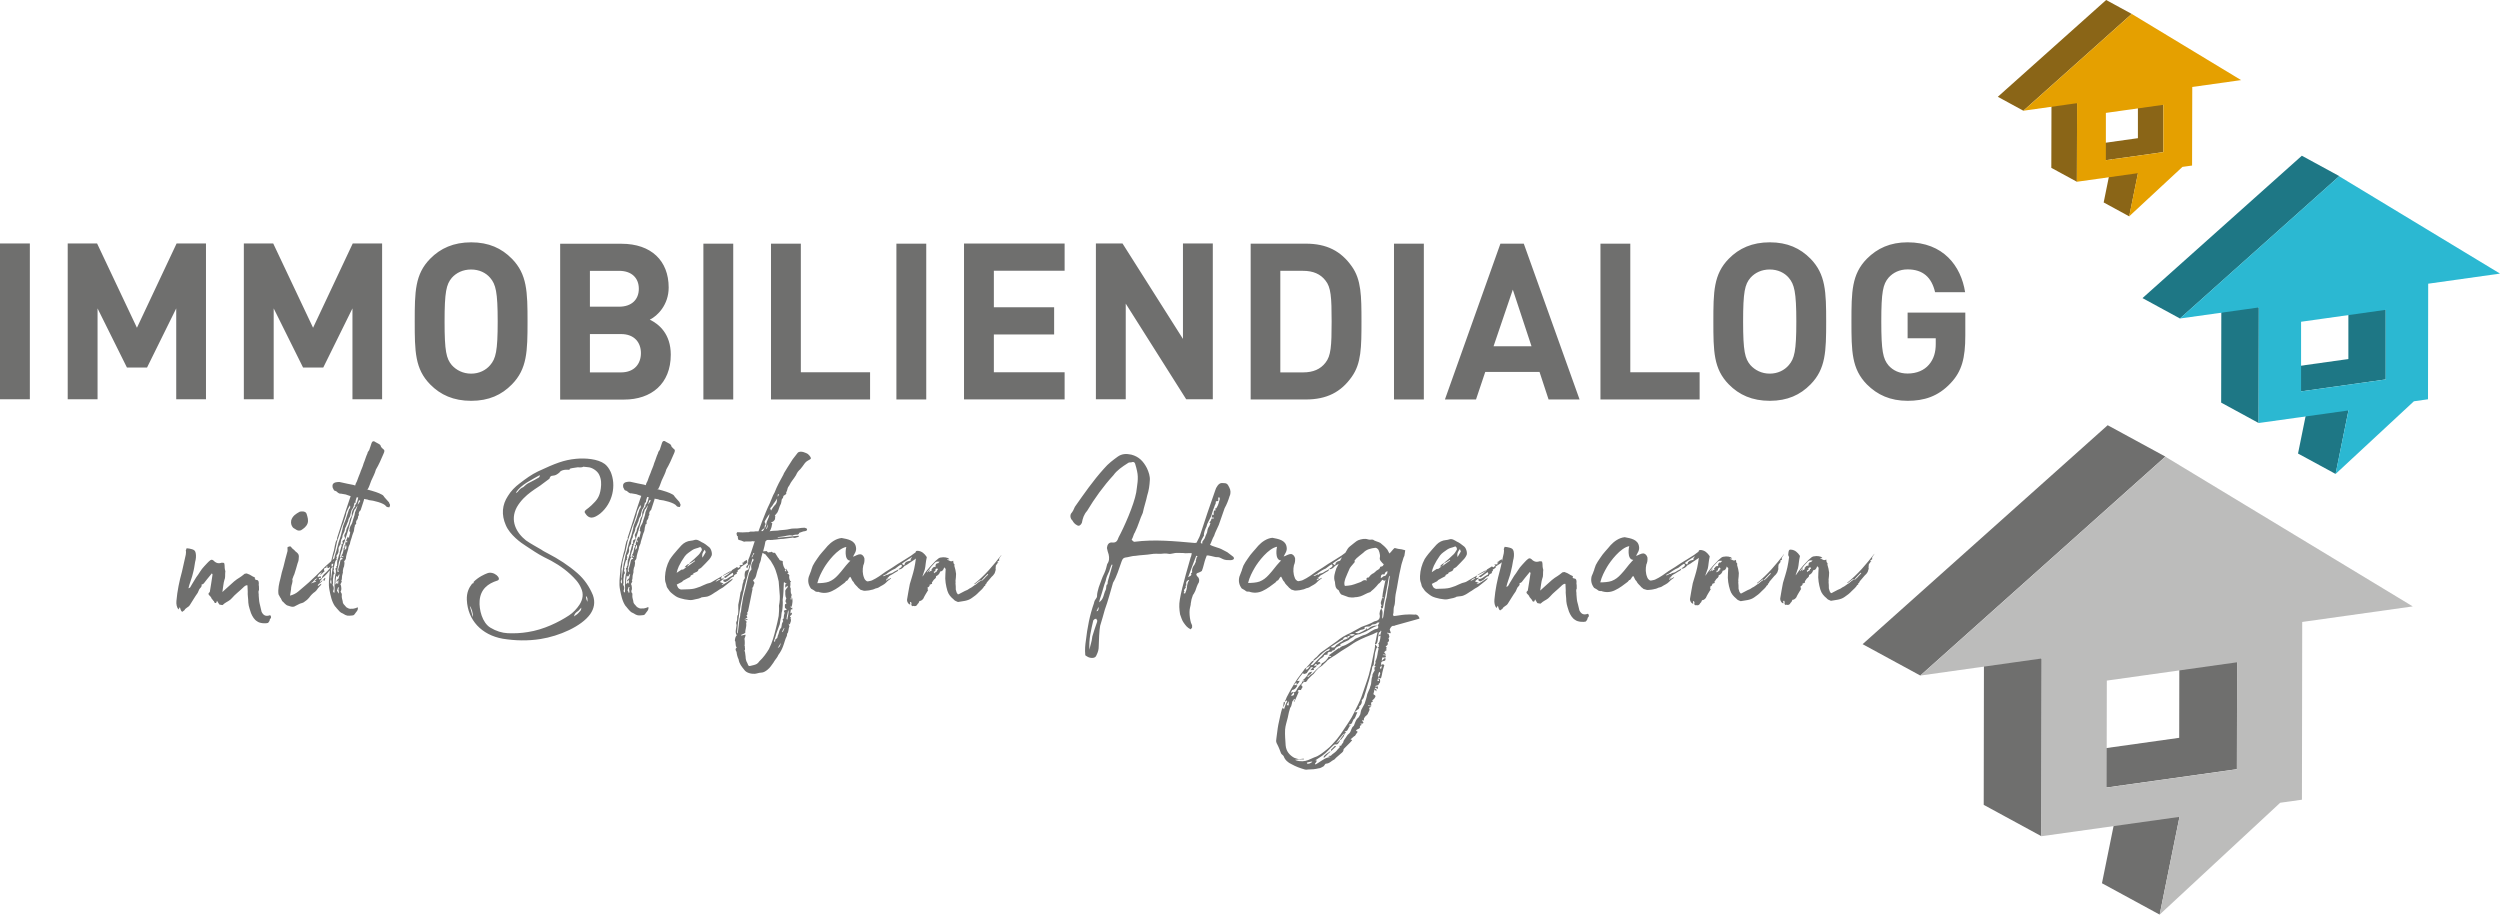 <svg xmlns="http://www.w3.org/2000/svg" id="Ebene_1" viewBox="0 0 262.16 95.92"><defs><style>.cls-1{fill:#e5a000;}.cls-2{fill:#bcbcbb;}.cls-3{fill:#1e7785;}.cls-4{fill:#6f6f6e;}.cls-5{fill:#8a6517;}.cls-6{fill:#2bb8d2;}</style></defs><path class="cls-4" d="M206.09,35.17v-2.39h-6.05v2.69h2.95v.6c0,.85-.2,1.58-.72,2.18-.49,.57-1.26,.92-2.23,.92-.86,0-1.53-.32-2-.85-.58-.69-.76-1.49-.76-4.61s.18-3.9,.76-4.59c.47-.53,1.15-.87,2-.87,1.6,0,2.52,.83,2.88,2.39h3.15c-.43-2.75-2.29-5.23-6.03-5.23-1.82,0-3.17,.62-4.27,1.72-1.6,1.63-1.62,3.47-1.62,6.59s.02,4.96,1.62,6.59c1.1,1.1,2.45,1.72,4.27,1.72,1.71,0,3.19-.44,4.52-1.86,1.17-1.24,1.53-2.62,1.53-4.98m-17.72-1.47c0,3.12-.2,3.88-.79,4.57-.45,.53-1.15,.89-2,.89s-1.55-.37-2.02-.89c-.58-.69-.77-1.45-.77-4.57s.18-3.9,.77-4.59c.47-.53,1.17-.87,2.02-.87s1.55,.34,2,.87c.58,.69,.79,1.47,.79,4.59m3.13,0c0-3.12-.05-4.96-1.64-6.59-1.08-1.1-2.43-1.72-4.27-1.72s-3.22,.62-4.3,1.72c-1.6,1.63-1.62,3.47-1.62,6.59s.02,4.96,1.62,6.59c1.08,1.1,2.45,1.72,4.3,1.72s3.19-.62,4.27-1.72c1.6-1.63,1.64-3.47,1.64-6.59m-13.27,8.17v-2.85h-7.27v-13.49h-3.13v16.34h10.39Zm-17.63-5.58h-3.98l2.02-5.94,1.96,5.94Zm5.04,5.58l-5.85-16.34h-2.45l-5.82,16.34h3.26l.97-2.89h5.69l.95,2.89h3.26Zm-16.33-16.34h-3.13v16.34h3.13V25.53Zm-9.67,8.17c0,2.57-.07,3.6-.65,4.32-.52,.67-1.28,1.01-2.34,1.01h-2.39v-10.65h2.39c1.06,0,1.82,.34,2.34,1.01,.58,.71,.65,1.74,.65,4.31m3.13,0c0-2.71-.02-4.38-1.01-5.78-1.15-1.63-2.65-2.39-4.83-2.39h-5.78v16.34h5.78c2.18,0,3.69-.76,4.83-2.39,.99-1.4,1.01-3.07,1.01-5.78m-15.59,8.17V25.53h-3.13v10.01l-6.34-10.01h-2.79v16.34h3.13v-10.03l6.34,10.03h2.79Zm-15.54,0v-2.85h-7.42v-3.97h6.32v-2.85h-6.32v-3.83h7.42v-2.85h-10.55v16.34h10.55Zm-14.51-16.34h-3.13v16.34h3.13V25.53Zm-5.89,16.34v-2.85h-7.26v-13.49h-3.13v16.34h10.39Zm-14.35-16.34h-3.13v16.34h3.13V25.53Zm-9.9,4.73c0,1.12-.74,1.88-2.07,1.88h-3.06v-3.76h3.06c1.33,0,2.07,.76,2.07,1.88m.22,6.75c0,1.1-.67,2.02-2.09,2.02h-3.26v-4.02h3.26c1.42,0,2.09,.9,2.09,2m3.13,.16c0-2.18-1.24-3.21-2.2-3.67,.81-.39,1.98-1.56,1.98-3.37,0-2.8-1.82-4.59-4.95-4.59h-6.43v16.34h6.7c2.86,0,4.9-1.65,4.9-4.71m-18.15-3.47c0,3.12-.2,3.88-.79,4.57-.45,.53-1.15,.89-2,.89s-1.55-.37-2.02-.89c-.58-.69-.76-1.45-.76-4.57s.18-3.9,.76-4.59c.47-.53,1.17-.87,2.02-.87s1.55,.34,2,.87c.59,.69,.79,1.47,.79,4.59m3.13,0c0-3.12-.04-4.96-1.64-6.59-1.08-1.1-2.43-1.72-4.27-1.72s-3.22,.62-4.3,1.72c-1.6,1.63-1.62,3.47-1.62,6.59s.02,4.96,1.62,6.59c1.08,1.1,2.45,1.72,4.3,1.72s3.19-.62,4.27-1.72c1.6-1.63,1.64-3.47,1.64-6.59m-15.25,8.17V25.53h-3.08l-4.16,8.84-4.18-8.84h-3.08v16.34h3.13v-9.53l3.08,6.2h2.12l3.06-6.2v9.53h3.13Zm-18.47,0V25.53h-3.08l-4.16,8.84-4.18-8.84h-3.08v16.34h3.13v-9.53l3.08,6.2h2.11l3.06-6.2v9.53h3.13ZM3.13,25.53H0v16.34H3.13V25.53Z"></path><path class="cls-5" d="M221.52,16.7l-.92,4.53,2.68,1.46,.92-4.53-2.68-1.46Zm-6.39-7.34l-.02,8.24,2.68,1.46,.02-8.24-2.68-1.46Zm-2.95,2.25l11.36-10.15-2.68-1.46-11.36,10.15,2.68,1.46Zm14.69-.62l-2.68-1.46v4.96s-6.05,.85-6.05,.85l2.68,1.46,6.04-.85v-4.96Z"></path><path class="cls-1" d="M226.86,15.95v-4.96s-6.03,.85-6.03,.85v4.96s6.03-.85,6.03-.85Zm-3.32-14.49l11.47,6.94-5.12,.72-.02,8.24-1.01,.14-5.59,5.19,.92-4.53-6.4,.9,.02-8.24-5.63,.79,11.36-10.15Z"></path><path class="cls-3" d="M242.33,40.9l-1.35,6.66,3.94,2.14,1.35-6.66-3.94-2.14Zm-9.39-10.8l-.02,12.12,3.93,2.14,.02-12.12-3.94-2.14Zm-4.34,3.3l16.71-14.93-3.93-2.14-16.71,14.93,3.93,2.14Zm21.6-.91l-3.94-2.14v7.3s-8.89,1.25-8.89,1.25l3.93,2.14,8.88-1.25v-7.3Z"></path><path class="cls-6" d="M250.17,39.79v-7.3s-8.87,1.25-8.87,1.25v7.3s8.87-1.25,8.87-1.25Zm-4.88-21.31l16.87,10.21-7.53,1.06-.02,12.12-1.48,.21-8.22,7.63,1.36-6.67-9.42,1.32,.02-12.12-8.28,1.16,16.71-14.93Z"></path><path class="cls-4" d="M222.5,82.37l-2.08,10.25,6.05,3.29,2.08-10.25-6.05-3.29Zm-14.45-16.61l-.03,18.64,6.05,3.29,.03-18.64-6.05-3.29Zm-6.68,5.08l25.7-22.96-6.05-3.29-25.7,22.96,6.05,3.29Zm33.22-1.4l-6.05-3.29-.02,11.22-13.66,1.92,6.05,3.29,13.66-1.92,.02-11.22Z"></path><path class="cls-2" d="M234.57,80.67l.02-11.22-13.66,1.92-.02,11.22,13.66-1.92Zm-7.5-32.78l25.94,15.7-11.59,1.63-.03,18.64-2.28,.32-12.64,11.73,2.08-10.25-14.48,2.03,.04-18.64-12.73,1.79,25.7-22.96Z"></path><path class="cls-4" d="M194.51,60.8l-.06-.03c.21-.25,.43-.46,.67-.71l.06,.03c-.06,.12-.15,.18-.24,.28-.12,.15-.21,.24-.37,.37l-.06,.06Zm-5-.8c-.03-.06-.03-.09-.03-.18l.18-.06c-.12-.21,.12-.21,.15-.31,.03,.06,.09,.09,.09,.21h-.09c0,.25-.21,.18-.31,.34m-.71-.09l-.03-.06,.46-.58,.37-.4c.12-.12,.28-.12,.49-.09-.09,.06-.15,.15-.18,.18l-.09-.03c-.09,.09-.21,.15-.15,.34l-.06,.06c-.15-.06-.25,.09-.31,.18l-.09,.06,.09,.09c-.12,.06-.18,.12-.31,.18l-.03-.03c.06-.06,.09-.12,.12-.22v-.03l-.28,.34Zm-1.5,3.5c.25,.06,.37,.03,.49-.21l.09-.09,.09-.21c.15,0,.28-.09,.4-.24,.15-.34,.34-.61,.52-.92l-.09-.09,.06-.06-.06-.09c.12-.06,.28-.15,.24-.34l.09,.03c-.03-.12,.24,0,.15-.21-.06,0,.12-.15,.15-.25,.09-.15,.31-.18,.28-.43,.21-.09,.37-.25,.43-.49,.21-.03,.34-.12,.43-.46,.03,.09,.09,.12,.15,.18,0,.18-.03,.4-.03,.55-.06,.64,.06,1.23,.21,1.75,.12,.4,.37,.67,.64,.89,.15,.18,.24,.18,.46,.28h.03c.46-.09,.98-.09,1.41-.4,.28-.18,.55-.4,.74-.61,.21-.21,.46-.4,.58-.64l.12-.06-.03-.09c.15-.09,.15-.18,.18-.24l.52-.61c.12-.09,.25-.25,.31-.37,.06-.12,.06-.24,.12-.4h-.03l.03-.4c.09-.12,.18-.28,.28-.34h-.15q.09-.15,.21-.18l.03-.06c-.09-.09,.03-.22,.06-.28l.15-.22v-.03c-.83,1.07-1.72,2.15-2.85,3.04l.06,.03c.18-.15,.4-.31,.58-.43l.06,.06c-.15,.09-.34,.22-.46,.34-.03,.03-.09,.09-.18,.12-.15,.09-.34,.28-.52,.34-.15,.12-.34,.22-.52,.28-.52,.28-.61,.31-.64,.34h-.09l-.12-.18-.09-.31c0-.21,0-.46-.03-.67,.03-.09,0-.18,0-.24,.03-.24,.06-.49,.06-.74-.03-.28-.09-.55-.18-.83,0-.09,.03-.18,0-.18-.12-.06-.09-.22-.12-.37-.28,.18-.4-.06-.64-.09v-.03c.06,0,.15-.03,.24-.03-.09-.09-.15-.15-.24-.15-.09-.03-.15-.06-.4-.06-.31,.03-.34,.03-.49,.12-.24,.18-.46,.4-.64,.61-.37,.37-.7,.8-1.01,1.26l-.03,.03,.03-.12c.06-.21,.15-.4,.21-.61,.06-.22,.06-.37,.09-.58,.03-.24,.06-.46,.12-.71l-.03-.06c-.21-.31-.49-.58-.89-.61-.18-.03-.24,.03-.28,.24-.03,.18-.06,.37,.03,.46l.03,.09c-.06,.37-.09,.71-.18,1.07-.12,.55-.31,1.1-.46,1.62-.12,.55-.18,1.04-.28,1.57-.06,.24,.12,.55,.31,.58,.09-.06-.12-.25,.09-.28l.06,.15c-.03,.12-.06,.24,.12,.31m-2.24-2.61l-.06-.03c.22-.25,.43-.46,.67-.71l.06,.03c-.06,.12-.15,.18-.24,.28-.12,.15-.22,.24-.37,.37l-.06,.06Zm-5-.8c-.03-.06-.03-.09-.03-.18l.18-.06c-.12-.21,.12-.21,.15-.31,.03,.06,.09,.09,.09,.21h-.09c0,.25-.21,.18-.31,.34m-.71-.09l-.03-.06,.46-.58,.37-.4c.12-.12,.28-.12,.49-.09-.09,.06-.15,.15-.18,.18l-.09-.03c-.09,.09-.21,.15-.15,.34l-.06,.06c-.15-.06-.25,.09-.31,.18l-.09,.06,.09,.09c-.12,.06-.18,.12-.31,.18l-.03-.03c.06-.06,.09-.12,.12-.22v-.03l-.28,.34Zm-1.5,3.5c.24,.06,.37,.03,.49-.21l.09-.09,.09-.21c.15,0,.28-.09,.4-.24,.15-.34,.34-.61,.52-.92l-.09-.09,.06-.06-.06-.09c.12-.06,.28-.15,.24-.34l.09,.03c-.03-.12,.25,0,.15-.21-.06,0,.12-.15,.15-.25,.09-.15,.31-.18,.28-.43,.22-.09,.37-.25,.43-.49,.21-.03,.34-.12,.43-.46,.03,.09,.09,.12,.15,.18,0,.18-.03,.4-.03,.55-.06,.64,.06,1.23,.22,1.75,.12,.4,.37,.67,.64,.89,.15,.18,.24,.18,.46,.28h.03c.46-.09,.98-.09,1.41-.4,.28-.18,.55-.4,.74-.61,.21-.21,.46-.4,.58-.64l.12-.06-.03-.09c.15-.09,.15-.18,.18-.24l.52-.61c.12-.09,.24-.25,.31-.37,.06-.12,.06-.24,.12-.4h-.03l.03-.4c.09-.12,.18-.28,.28-.34h-.15q.09-.15,.21-.18l.03-.06c-.09-.09,.03-.22,.06-.28l.15-.22v-.03c-.83,1.07-1.72,2.15-2.85,3.04l.06,.03c.18-.15,.4-.31,.58-.43l.06,.06c-.15,.09-.34,.22-.46,.34-.03,.03-.09,.09-.18,.12-.15,.09-.34,.28-.52,.34-.15,.12-.34,.22-.52,.28-.52,.28-.61,.31-.64,.34h-.09l-.12-.18-.09-.31c0-.21,0-.46-.03-.67,.03-.09,0-.18,0-.24,.03-.24,.06-.49,.06-.74-.03-.28-.09-.55-.18-.83,0-.09,.03-.18,0-.18-.12-.06-.09-.22-.12-.37-.28,.18-.4-.06-.64-.09v-.03c.06,0,.15-.03,.24-.03-.09-.09-.15-.15-.24-.15-.09-.03-.15-.06-.4-.06-.31,.03-.34,.03-.49,.12-.24,.18-.46,.4-.64,.61-.37,.37-.71,.8-1.01,1.26l-.03,.03,.03-.12c.06-.21,.15-.4,.22-.61,.06-.22,.06-.37,.09-.58,.03-.24,.06-.46,.12-.71l-.03-.06c-.21-.31-.49-.58-.89-.61-.18-.03-.24,.03-.28,.24-.03,.18-.06,.37,.03,.46l.03,.09c-.06,.37-.09,.71-.18,1.07-.12,.55-.31,1.1-.46,1.62-.12,.55-.18,1.04-.28,1.57-.06,.24,.12,.55,.31,.58,.09-.06-.12-.25,.09-.28l.06,.15c-.03,.12-.06,.24,.12,.31m-.89-4.29l-.25-.15c.03-.06,.43-.34,.64-.46,.15-.09,.31-.18,.37-.25l.03,.06-.12,.12v.18l-.24,.06c-.09,.03-.21,.06-.24,.12-.06,.03-.12,.06-.12,.18l-.06,.12Zm-9.11,1.87c.15-.61,.43-1.14,.71-1.62,.34-.58,1.41-2.02,2.33-2.18-.03,.03-.28,1.38,.4,1.44h.03l-.15,.15c-.46,.49-.67,.86-1.14,1.35-.31,.34-.58,.55-.98,.71-.31,.12-.86,.15-1.2,.15m.06,.89c.46,.18,.98,.18,1.47-.06,.49-.22,.98-.61,1.35-.89l.15-.18c.21,0,.21-.31,.43-.43l.09,.15c.09,.15,.06,.22,.25,.4,.12,.28,.34,.4,.52,.64,.09,.03,.15,.15,.25,.18l.31,.09c.12,.03,.4-.03,.52-.03,.09,0,.24-.06,.28-.06,.09,0,.24-.06,.31-.09,.15-.09,.24-.06,.43-.15,.31-.21,.58-.28,.83-.55,.12-.15,.34-.28,.49-.4v-.06c-.15,.09-.37,.18-.52,.28v-.12c.09,0,.15-.03,.21-.06l.03-.03c-.06,0-.12,0-.21-.03,.09-.03,.15-.06,.21-.12,.06-.09,.12-.15,.18-.18,.25-.12,.49-.31,.74-.43,.09-.06,.12-.15,.12-.22-.12,.12-.34,.18-.52,.31-.18,.15-.34,.12-.55,.21l.03,.09c-.09-.06-.18-.06-.31,.03-.06,.06-.15,.06-.24,.09v-.06c.12-.03,.21-.12,.31-.15,.31-.24,.58-.43,.95-.58,.21-.15,.37-.31,.61-.43l.09,.06c.03,.12-.03,.21-.15,.28l-.18,.12,.03,.06c.09-.03,.18-.03,.21-.06,.15-.06,.28-.21,.37-.31,.09-.06,.31-.15,.46-.28,.4-.28,.89-.52,1.2-.98-.15-.06-.15,.06-.15,.12q-.18,.12-.24-.03l.28-.37-.09-.06c-.31,.18-.55,.34-.77,.52-.71,.46-.64,.4-1.38,.86-.43,.31-.89,.58-1.29,.83-.43,.31-.92,.67-1.41,.89-.12,.06-.24,.06-.34,.09-.09,.03-.15,.03-.22,0-.15-.09-.24-.21-.28-.34-.18-.43-.18-.89-.09-1.32l.06-.15c.09-.24,.06-.58,.06-.58-.06-.21-.18-.37-.37-.43-.37-.03-.58,.21-.83,.25,.15-.31,.4-.58,.31-1.01-.12-.71-.86-.83-1.5-.95-.58,.06-1.1,.43-1.47,.83-.37,.46-.77,.83-1.1,1.35-.06,.06-.12,.21-.25,.37l-.21,.37c-.06,.21-.15,.37-.18,.55l-.03,.06c-.06,.18-.12,.34-.22,.55-.12,.46-.03,.86,.25,1.23,.18,.09,.43,.25,.49,.31,.09,.03,.18,.03,.25,.03m-1.6,3.19c.18-.22,.18-.28,.18-.37l.12-.15c.06-.12-.06-.34-.12-.28-.43,.15-.68,0-.86-.37-.15-.58-.15-.7-.22-.89-.06-.25-.06-.52-.09-.8,.03-.18-.09-.4,.03-.58v-.15c0-.15,0-.31-.03-.4,.03-.21,.03-.52-.24-.52-.09,0-.15-.09-.18-.15,.12,0,.06-.06,0-.12-.31-.12-.43-.28-.74-.37-.06-.06-.21-.03-.31,0-.25,.22-.37,.28-.49,.37-.21,.12-.43,.28-.61,.43-.34,.28-.83,.77-1.23,1.11,.06-.34,.12-1.01,.22-1.26,.12-.25,.06-.52,.09-.8,.03-.09,0-.21-.03-.28-.06-.24,0-.49-.09-.71-.12,0-.21-.06-.34,0-.31,.09-.58-.03-.77-.25-.12-.09-.22-.12-.34-.03-.25,.18-.43,.43-.64,.64-.34,.34-.55,.8-.83,1.14-.4,.67-.55,.89-.64,1.07-.03,.03-.09,.06-.18,.09,.06-.34,.43-1.29,.46-1.53,.12-.43,.18-.83,.25-1.23,.09-.31,.12-.64,.06-.95-.06-.28-.21-.34-.43-.4-.18-.06-.28-.06-.52-.09l-.09,.25c.06,.12,0,.28,0,.43-.15,.58-.24,1.2-.4,1.78-.28,1.01-.49,2.02-.58,3.07-.03,.34,.03,.65,.21,.89l.15-.24c.06,.12,.06,.37,.24,.49l.25-.18c.03-.09,.09-.15,.15-.18,.12-.12,.31-.18,.4-.34,.28-.43,.52-.86,.83-1.29l.18-.4c.12-.15,.31-.28,.21-.46,.09-.03,.18-.06,.24-.12,.15-.22,.49-.61,.86-1.07,.06,.09,.09,.15,.06,.18-.06,.46-.21,1.35-.28,1.78-.37,.28,.12,.37,.18,.67l.15,.18c.03,.09,.12,.09,.12,.15,.03,.12,.09,.18,.22,.15,.03-.09,.09-.15,.09-.24l.24,.4c.15,.03,.25,.06,.34,.06l.21-.18c.25-.18,.55-.28,.77-.55,.34-.4,.77-.71,1.17-1.1l.09-.09c.18-.15,.28-.18,.37-.15l.03,.67c-.03,.31,.06,.74,.06,1.14,.03,.43,.21,.83,.28,1.1,.15,.37,.37,.71,.64,.86,.28,.24,.98,.24,1.1,.18m-12.09-4.23c.21-.28,.49-.37,.52-.28-.15,.09-.31,.18-.52,.28m.8-.64c.61-.31,.8-.37,.83-.52-.31,.18-.58,.31-.86,.49l.03,.03Zm2.33-1.2c.09-.06,.15-.15,.25-.22l-.03-.03-.06-.22-.52,.34h.06l.12-.09,.03,.03-.15,.12,.06,.12c-.15,.03-.24,.03-.34,.03l-.03,.03,.12,.06c-.06,.06-.12,.12-.18,.21l-.21-.09c-.09,.09-.43,.25-.49,.31-.18,.34-.67,.61-.89,.74,.09,.03,.18,.06,.21,.09,.25-.21,.52-.37,.74-.55,.12,.18,.06,.28-.06,.31l-.21,.12c-.21,.12-.4,.34-.67,.28l-.03,.06,.03,.15,.18,.06c.15-.06,.28-.15,.37-.21,.15-.12,.28-.34,.49-.34l.03-.03c.03-.22,.21-.22,.34-.31-.09-.09-.03-.15,.09-.22l-.03-.12c.15-.09,.28-.18,.34-.25l-.03-.06-.03,.03v-.03c.15-.12,.34-.21,.52-.34m-4.23-1.5l.09,.24c-.09,.18-.24,.4-.34,.58-.09-.34,.03-.58,.24-.83m-2.73,1.75c.18-.37,.4-.74,.64-1.07,.21-.28,.49-.43,.77-.64,.25-.18,.52-.18,.8-.31,.12-.06,.28,.22,.18,.37-.12,.21-.24,.4-.43,.55-.28,.28-.52,.49-.83,.74l-.03,.09c.12-.06,.21-.12,.31-.18,.12-.06,.18-.12,.25-.18l.06,.06c-.28,.18-.52,.4-.8,.58l-.03-.03c.06-.09,.15-.15,.21-.24-.21,0-.31,.18-.49,.34,.09,0,.12-.03,.21-.03-.12,.12-.28,.21-.37,.28h-.15c-.12,.09-.28,.18-.52,.34,.06-.24,.12-.46,.21-.64m4.54,1.84c.06-.03,.09-.06,.18-.09-.15-.06-.31-.09-.4-.15,.12-.12,.28-.25,.4-.34v-.06c-.06,.03-.15,.06-.25,.06l-.03-.09,.12-.15-.03-.03-.09,.06c-.31,.18-.68,.37-1.01,.58-.15,.09-.31,.09-.46,.15-.25,.09-.49,.22-.71,.31-.28,.09-.55,.21-.83,.24-.4,.06-.8,.03-1.2,.06-.25-.09-.31-.15-.43-.52,.21-.12,.31-.15,.55-.28,.06-.06,.12-.15,.21-.18,.18-.12,.43-.22,.64-.34l.06-.15c.12-.06,.21-.09,.31-.15l-.09-.03,.21-.12c.12-.06,.34-.09,.37-.31,.03-.09,.21-.12,.31-.22,.28-.28,.55-.55,.83-.86,.09-.09,.18-.25,.25-.4,.09-.24-.06-.77-.31-.92-.22-.18-.46-.37-.74-.49-.21-.12-.49-.34-.8-.21-.12,.03-.22,.06-.31,.06-.4,.03-.74,.21-1.01,.49-.28,.31-.55,.61-.83,.95-.15,.18-.28,.37-.4,.55-.31,.58-.46,1.17-.49,1.78,0,.21-.03,.43,.12,.8q.06,.31,.12,.37c.18,.28,.31,.46,.52,.61l.15,.12c.31,.24,.43,.28,.71,.37,.28,.09,.61,.15,.92,.18,.25,.03,.46-.03,.71-.09,.15-.03,.34-.06,.46-.12,.09-.06,.15-.09,.28-.09,.21-.03,.43-.03,.61-.12,.31-.12,.55-.34,.83-.49,.21-.15,.4-.28,.64-.4l.58-.46c.12-.09,.28-.22,.4-.34l.06-.15c-.4,.22-.74,.55-1.14,.67l-.03-.06Zm-17.82,18.86l-.03-.09c.15-.06,.37-.09,.58-.12-.09,.18-.43,.28-.55,.22m1.72-.67l.06,.06c.21-.18,.4-.43,.68-.64l-.06-.03c-.25,.21-.58,.34-.68,.61m.77-.77l.03,.12c.22-.18,.37-.37,.52-.46l-.12-.09-.43,.43Zm-4.94-5c-.03,.18-.03,.4-.12,.58,.12-.15,.25-.37,.25-.58h-.12Zm.49-.06l.03-.03v.43c-.09,0-.15-.03-.21-.03,.06-.15,.12-.28,.18-.37m9.51-2.61l-.12-.03c.03-.12,.03-.18,.06-.28l.06-.18,.09,.03,.03,.12c-.03,.09-.09,.21-.12,.34m.31-1.11c-.06,.12-.09,.25-.12,.34-.15-.22-.12-.28,.12-.34m-4.26-2.73l.12-.03c.12-.21,.28-.4,.55-.21l-.03-.18h.28c-.22,.24-.4,.34-.68,.4l-.15,.15c-.28,.12-.43,.28-.64,.4-.03,.09-.15,.15-.18,.22-.15,.03-.21,.06-.4-.03,.37-.22,.7-.46,1.13-.71m1.41-.61c-.06,.06-.15,.12-.28,.15-.09,.03-.21-.06-.34-.06,.21-.18,.46-.12,.61-.09m2.7,.06l-.09-.06-.12,.18,.03,.03,.15-.09c.09,.03-.06,.7-.15,.8l-.09,.06,.06,.03,.03,.03v.28l-.15,.03c.09,.03,.12,.09,.12,.18-.12,.43-.09,.77-.28,1.2-.09,.06-.03,.21-.03,.28-.03,.06-.09,.18-.12,.31l.18,.03c-.37,.09-.03,.49-.21,.52-.09,.15-.12,.24-.18,.37v.15c-.09,.18-.09,.37-.12,.58,0,.12-.03,.28-.06,.37-.09,.18-.06,.31-.15,.43-.06,.18-.15,.31-.21,.49-.06,.37-.18,.67-.28,1.01l-.28,.52c-.12,.18-.12,.37-.18,.61-.09,.15-.15,.34-.31,.43-.18,.21-.24,.49-.34,.71l-.03,.06c-.31,.22-.24,.58-.49,.8-.21,.15-.28,.37-.43,.55-.06,.12-.15,.15-.18,.37,0,.06-.18,.18-.21,.34-.03,.06-.28-.06-.15,.15,0,.06-.25,.25-.34,.4-.15,.18-.4,.31-.55,.46l-.03,.06c-.09,0-.18,0-.31,.03,.09,.03,.15,.09,.24,.12-.43,0-.77,.28-1.07,.46-.15,.09-.31,.22-.49,.31l-.06-.09c.06-.06,.15-.18,.21-.31l-.18-.06c.06,0,.09-.03,.18-.09l.55-.37c.49-.34,.83-.8,1.23-1.14l.12-.06c.34,.09,.37-.21,.52-.37l-.06-.06c-.09,.15-.24,.25-.37,.34,.09-.12,.71-1.01,.92-1.07l-.49,.67,.09,.03,.31-.4c.03-.15,.12-.31,.25-.4l-.15-.03v-.06l.15-.03,.12-.09c.09-.18,.18-.37,.4-.61-.09,.06-.12,.09-.24,.12,.06-.09,.06-.15,.09-.15,.28,0,.24-.25,.37-.43h-.06c.28-.12,.34-.55,.49-.83h-.28c.12-.09,.18-.18,.28-.25,.12-.06,.28-.18,.18-.37l.09-.06c.15-.12,.25-.4,.18-.55,.12-.15,.22-.24,.25-.4,.15-.46,.28-.86,.4-1.32,.15-.43,.24-.89,.37-1.32,.03-.12,.09-.34,.09-.49,.09-.09,.15-.18,.15-.25l.15-1.23c.06-.15,.09-.34,.15-.49l.09-.09-.25-.31c.03,.37-.09,.67-.15,1.01-.12,.55-.21,1.13-.37,1.69-.15,.74-.43,1.41-.67,2.15-.15,.49-.31,.92-.55,1.41-.34,.64-.58,1.29-1.01,1.9-.43,.61-.74,1.17-1.23,1.78-.34,.37-.67,.8-1.07,1.1-.43,.34-.8,.67-1.32,.83-.18,.06-.43,.21-.64,.28-.37,.15-.83,.18-1.26,.03l-.12-.06c.37-.03,.64-.06,.92-.03v-.09c-.15,0-.34,.06-.52,.06-.12-.03-.34-.09-.49-.15-.49-.28-.83-.67-.89-1.29-.03-.55-.09-1.07-.06-1.66,.03-.43,.18-.83,.28-1.26,.06-.21,.09-.52,.18-.77,.03-.18,.09-.31,.18-.43,.06-.18,.09-.37,.12-.49,.09-.09,.15-.18,.18-.28l.09,.03c-.03,.09-.06,.18-.12,.28h.06c.15-.34,.34-.74,.49-1.11l-.12,.09c-.03-.21,.06-.25,.34-.21-.03-.18,.34-.28,0-.52l.18-.22,.12-.12c.24,.09,.34-.12,.4-.25,.18-.18,.4-.43,.61-.58,.18-.25,.31-.4,.49-.58,.12-.12,.28-.18,.46-.34,.12-.15,.37-.31,.49-.49,.37-.31,.77-.49,1.1-.74,.46-.34,.98-.61,1.38-.89,.68-.49,1.38-.77,2.15-1.07,.21-.06,.4-.21,.64-.28-.12,.4-.15,.86-.28,1.26,.25,.03,.25-.22,.28-.31,.03-.31,.09-.64,.15-.95l.09,.03s.06-.09,.09-.18l.06,.03c0,.12-.09,.24-.09,.4m-9.29,5.8c.37-.06,.46-.28,.58-.46l-.09-.06h-.28c.12-.12,.18-.18,.24-.28,.06,.09,.06,.18,.03,.28,.12-.09,.21-.22,.28-.31l.06-.15-.15,.03h-.12c.18-.28,.37-.55,.61-.83,.09,.15,.21,.09,.4,0,.12-.21,.25-.37,.43-.55l-.06-.06c.12,0,.21,0,.31-.03-.09,.12-.18,.18-.31,.34,.15-.03,.25,0,.4-.03l-.06-.15c.12-.06,.25-.15,.31-.25v-.12s-.09,.09-.21,.12l-.03-.03,.09-.15c.09-.09,.15-.09,.21,.09,.12-.06,.21-.15,.37-.21-.09-.18-.15-.18-.34-.06,.09-.12,.15-.24,.28-.37,.15-.12,.4-.21,.43-.4,0-.06,.24-.06,.37-.09-.06-.21,.09-.31,.43-.28v-.09s.18-.09,.28-.09c.12-.31,.4-.4,.7-.52l-.12-.09c.28-.15,.64-.31,.89-.43,.12-.09,.18-.18,.28-.21,.15-.09,.31-.18,.37-.28,.09-.06,.21-.06,.37-.12,.15,0,.25-.06,.37-.12,.34-.12,.65-.28,.89-.43,.24-.15,.52-.28,.8-.37-.4-.03-.77,.09-1.07,.4l-.15-.18c0,.09,.06,.15,.03,.15-.24,.15-.52,.31-.8,.43-.09,.03-.21-.03-.34-.03v-.09c.25,0,.43-.25,.64-.25,.09,0,.18-.06,.31-.09-.06-.22,.09-.22,.31-.24,.09,0,.18,0,.28-.03l.06-.06,.15-.12c.21-.03,.37-.03,.52-.18,.03-.06,.15-.03,.24-.03-.06,.12-.15,.22-.18,.31v.03c.12,.09,.03,.28-.06,.31-.49,.06-.8,.43-1.23,.61-.37,.09-.64,.28-1.04,.43-.12,.06-.15,.15-.28,.22-.43,.24-.71,.46-1.04,.55-.09,0-.18,.09-.25,.12l-.15,.15-.03-.06-1.07,.77c.09,.06,.18,.06,.25,.09v.06h-.28c-.03,.21-.49,.64-.67,.67l-.12,.24c-.34,.31-.61,.55-.89,.86-.18,.09-.31,.21-.46,.37l-.06-.09c.12-.06,.18-.18,.34-.24,.03-.06,.09-.15,.18-.24-.31,0-.4,.12-.49,.28,0,.06-.06,.15-.15,.24-.12,.15-.24,.28-.4,.37,.12,.03,.15,.03,.18,.03l.03,.06c-.09,0-.21,.03-.28,.09l.03,.09c-.15,.18-.31,.31-.43,.52-.09,.09-.12,.24-.25,.4l-.18,.09c.09,.25-.03,.37-.31,.34,.09-.12,.18-.25,.31-.34-.06-.06-.18-.06-.24,.03l-.09-.06c.09-.06,.09-.15,.15-.18m9.97-12.27l-.06,.06c-.06,.12-.12,.22-.28,.22-.09,0-.15,.15-.34,.21,0-.06,.03-.15,.03-.24l.03-.06,.03-.03v-.03l.03,.03v-.06h.28c.03-.15,.09-.28,.31-.34,0,.09-.03,.15-.03,.24m-.74-.68c-.03,.28-.37,.31-.49,.49l-.18,.15c-.21,.09-.4,.25-.52,.46h-.03c-.18,0-.28,.09-.18,.34-.34-.18-.52,.12-.67,.15-.46,.15-.83,.34-1.29,.37-.12,0-.25,.03-.34,.03-.12-.28-.03-.49,.06-.8,.15-.34,.28-.71,.46-1.07,.15-.24,.37-.43,.52-.64l-.03-.15c.06-.09,.18-.18,.21-.24,.22-.21,.46-.37,.71-.58,.34-.37,.8-.46,1.26-.52,.09,0,.21,.06,.28,.15,.09,.06,.25,.58,.21,.8-.06,.21,0,.37,.12,.49,.09,.09,.15,.21,.28,.28-.06,.09-.09,.28-.31,.24l-.06,.06Zm3.65,5c-.34-.03-.71-.03-1.07,0-.4,.03-.77,.12-1.17,.15l-.06-.15c.09-.24,.03-.52,.09-.8,.18-.43,.09-.86,.18-1.32,.21-.95,.31-1.87,.55-2.85,.03-.15,.06-.31,.12-.49,.09-.22,.12-.49,.25-.71l.09-.58c-.31-.09-.43-.12-.74-.15l-.37-.09c-.15,.09-.37,.43-.55,.58l-.21-.4c-.25-.31-.43-.46-.74-.71-.18-.12-.58-.18-.77-.34-.12-.03-.37,.03-.52-.03-.34-.12-.71-.03-1.04,.09-.18,.06-.68,.52-.86,.64-.37,.28-.46,.83-.8,1.1l-.03,.03c-.15,.24-.24,.46-.31,.61-.06,.15-.18,.37-.28,.55-.15,.46-.34,.95-.15,1.44,.03,.31,.03,.61,.28,.8,.09,.03,.18,.15,.18,.24,.06,.09,.12,.22,.21,.28l.77,.28c.21,.03,.46,.06,.68,0,.24,0,.4-.06,.55-.09,.37-.12,.58-.31,1.07-.46v-.03c.49-.37,.83-.83,.83-.83,.12-.06,.15-.12,.25-.24l.15-.18,.21,.12,.06-.06,.06-.06c-.12,.58-.28,1.23-.34,1.87h.18v.06h-.21c0,.25-.25,.46-.03,.77l-.09,.09c.03,.09,.03,.15,.03,.25v-.03c.09,0,.15-.03,.18-.03,.03-.09,.03-.18,.06-.28,.21-.98,.4-1.99,.58-3.01l.09-.12v.09c-.06,.28-.09,.64-.12,.92-.03,.12-.06,.21-.06,.28-.09,.37-.09,.64-.15,.95-.06,.24-.12,.46-.15,.64,0,.06-.03,.15-.03,.24l-.18,1.23-.09,.18c-.06-.37,.15-.77-.12-1.07l-.06,.09c-.09,.15-.09,.31-.12,.46l.03,.15c.03,.34-.09,.52-.46,.61l-.12,.03c-.4,.25-.89,.4-1.35,.58l-1.17,.64c-.52,.22-1.01,.52-1.41,.86-.52,.37-1.01,.71-1.5,1.07-.28,.18-.46,.43-.61,.58-.18,.12-.31,.28-.37,.34l.06,.06c.58-.37,.98-1.01,1.69-1.29,0,.09-.06,.18-.09,.21l-.21,.06c-.24,.15-.37,.31-.55,.52-.37,.34-.61,.58-.92,.92-.06,.03-.18,.03-.28,.06-.06,.09-.06,.15-.15,.24l-.12,.15c-.06,0-.09,.03-.21,.09,.03-.09,.06-.15,.06-.21,.15-.09,.28-.15,.43-.28l.37-.43-.15-.03c-.12,.12-.24,.24-.34,.37l-.31,.34-.15,.12c-.31,.46-.74,.95-1.01,1.41-.31,.49-.61,1.01-.89,1.57-.06,.15-.12,.34-.21,.43l.06,.03,.12-.12,.09,.06c-.12,.21-.25,.55-.34,.86-.06-.09-.09-.12-.12-.15l-.09,.12c-.15,.46-.21,.89-.31,1.29-.12,.49-.18,1.01-.25,1.56-.03,.15-.03,.31-.06,.52,.03,.09,.03,.21,.09,.28,.21,.4,.31,.7,.43,1.01,.09,.15,.22,.18,.28,.31,.12,.37,.46,.67,.83,.83,.43,.24,.86,.4,1.38,.55,.06,.03,.21,.03,.34,0,.4,0,.74-.03,1.1-.12,.15,0,.37-.12,.52-.21,.09-.06,.15-.25,.24-.28,.4,0,.58-.31,.89-.43l.06-.06c.18-.21,.43-.37,.64-.58,.15-.12,.28-.21,.28-.46,.28-.31,.61-.58,.89-.92l-.03-.06h-.09l-.03-.06c.09-.09,.28-.21,.4-.34l.03,.03c.09-.15,.18-.31,.31-.46l-.18-.12c.06-.21,.52-.15,.4-.49,.03-.03,.12-.09,.21-.12l-.18-.12c.15-.03,.37,.03,.34-.15-.09-.09-.12-.15-.15-.25,.31,.22,.15-.18,.25-.21,.06-.18,.28-.25,.37-.43,.06-.24,.28-.4,.12-.61,.06-.06,.15-.09,.24-.12l-.03-.03c-.12-.06-.18-.06-.31-.06v-.06l.34,.03c0-.09,0-.18-.03-.31l.21-.15-.09-.09c.15-.09,.4-.37,.34-.49-.06-.09-.18-.12-.21-.18,.06-.15,.06-.28,.12-.49,.09,.09,.15,.15,.18,.21,.03-.09,.03-.18,0-.24l-.18-.03s.09-.06,.12-.15l.18,.18c.06-.09,.06-.18,.06-.28-.09,0-.18,.03-.28,.03l.03-.09c.12-.03,.24-.06,.31-.09,0-.12,.09-.18,.15-.25,.03-.12,.03-.24,0-.34,0-.03-.09-.06-.21-.09,.09,.12,.09,.18,.12,.24-.18,.06-.21,.06-.12-.24l.06-.12c.06,.03,.18,.22,.28,.03,.06-.18,.09-.4,.12-.55,.06-.25,.12-.49,.21-.77l-.18-.12-.09,.18c-.12-.24-.12-.46,.25-.49,.18-.06,.15-.15,.12-.34-.15,.12-.24,.18-.37,.34,0-.18,.03-.24,.06-.37,.37,.03,.4,0,.34-.22l-.28-.03v-.06c.12,.03,.21,0,.34,0-.06-.06-.15-.12-.21-.24l.15-.15,.15-.09-.03-.03h-.12c.06-.03,.09-.12,.12-.22l-.12-.12c.21-.12,.28-.18,.21-.43,.15-.06,.21-.21,.09-.43,.21-.18,0-.31,.03-.46l-.18-.06,.03-.06c.09,.03,.18,.03,.37,.06-.03-.15-.06-.24-.12-.37l.06-.15c.12-.18,.18-.28,.4-.25l.15-.06,2.51-.7c0-.18-.21-.46-.46-.43m-8.4-5.18l-.24-.15c.03-.06,.43-.34,.64-.46,.15-.09,.31-.18,.37-.25l.03,.06-.12,.12v.18l-.24,.06c-.09,.03-.21,.06-.25,.12-.06,.03-.12,.06-.12,.18l-.06,.12Zm-9.11,1.87c.15-.61,.43-1.14,.71-1.62,.34-.58,1.41-2.02,2.33-2.18-.03,.03-.28,1.38,.4,1.44h.03l-.15,.15c-.46,.49-.68,.86-1.14,1.35-.31,.34-.58,.55-.98,.71-.31,.12-.86,.15-1.2,.15m.06,.89c.46,.18,.98,.18,1.47-.06,.49-.22,.98-.61,1.35-.89l.15-.18c.21,0,.21-.31,.43-.43l.09,.15c.09,.15,.06,.22,.25,.4,.12,.28,.34,.4,.52,.64,.09,.03,.15,.15,.24,.18l.31,.09c.12,.03,.4-.03,.52-.03,.09,0,.24-.06,.28-.06,.09,0,.24-.06,.31-.09,.15-.09,.25-.06,.43-.15,.31-.21,.58-.28,.83-.55,.12-.15,.34-.28,.49-.4v-.06c-.15,.09-.37,.18-.52,.28v-.12c.09,0,.15-.03,.21-.06l.03-.03c-.06,0-.12,0-.21-.03,.09-.03,.15-.06,.21-.12,.06-.09,.12-.15,.18-.18,.25-.12,.49-.31,.74-.43,.09-.06,.12-.15,.12-.22-.12,.12-.34,.18-.52,.31-.18,.15-.34,.12-.55,.21l.03,.09c-.09-.06-.18-.06-.31,.03-.06,.06-.15,.06-.25,.09v-.06c.12-.03,.21-.12,.31-.15,.31-.24,.58-.43,.95-.58,.22-.15,.37-.31,.61-.43l.09,.06c.03,.12-.03,.21-.15,.28l-.18,.12,.03,.06c.09-.03,.18-.03,.21-.06,.15-.06,.28-.21,.37-.31,.09-.06,.31-.15,.46-.28,.4-.28,.89-.52,1.2-.98-.15-.06-.15,.06-.15,.12q-.18,.12-.25-.03l.28-.37-.09-.06c-.31,.18-.55,.34-.77,.52-.71,.46-.64,.4-1.38,.86-.43,.31-.89,.58-1.29,.83-.43,.31-.92,.67-1.41,.89-.12,.06-.24,.06-.34,.09-.09,.03-.15,.03-.21,0-.15-.09-.25-.21-.28-.34-.18-.43-.18-.89-.09-1.32l.06-.15c.09-.24,.06-.58,.06-.58-.06-.21-.18-.37-.37-.43-.37-.03-.58,.21-.83,.25,.15-.31,.4-.58,.31-1.01-.12-.71-.86-.83-1.5-.95-.58,.06-1.1,.43-1.47,.83-.37,.46-.77,.83-1.1,1.35-.06,.06-.12,.21-.25,.37l-.21,.37c-.06,.21-.15,.37-.18,.55l-.03,.06c-.06,.18-.12,.34-.21,.55-.12,.46-.03,.86,.24,1.23,.18,.09,.43,.25,.49,.31,.09,.03,.18,.03,.24,.03m-16.69,6.14c-.09-1.17,.18-2.15,.4-3.13l.12-.12,.18-.06,.12,.21-.03,.15c-.18,.52-.34,.98-.49,1.5-.06,.58-.21,.89-.31,1.44m.74-4.08c.06-.09,.15-.28,.21-.46,.06,.28-.03,.46-.21,.46m9.2-1.87l-.06-.03c.03-.09,.06-.12,.09-.12,0-.03-.03-.06-.06-.18,.06-.06,.12-.21,.21-.31-.06-.09-.06-.18,.06-.21-.03-.06-.03-.12-.03-.28,.03-.12,.12-.22,.25-.28l.06,.03c-.06,.12-.15,.21-.15,.28-.03,.18-.09,.31-.09,.52-.03,.21-.12,.43-.18,.58h-.09Zm-8.93,.95c.06-.22,.12-.49,.21-.71,.18-.52,.28-1.04,.49-1.56,.06-.37,.21-.67,.37-1.01,.06-.18,.18-.58,.28-.71l.06,.06-.4,1.41c-.09,.24-.12,.43-.12,.61l-.09,.06c-.06,.18-.03,.34-.09,.52-.24,.4-.18,.98-.71,1.32m9.42-2.64l-.06-.03c.28-.74,.52-1.44,.83-2.21l.15,.03s-.12,.12-.12,.21l-.03,.12c0,.09-.03,.15-.06,.15l.03,.09c-.12,.25-.18,.43-.25,.46-.12,.22-.18,.4-.15,.61,.03,.09-.03,.12-.12,.15,.15,.31-.18,.28-.21,.4m1.32-3.5l-.09-.12c.06-.28,.25-.52,.31-.67l.03-.03c-.03-.34,.15-.71,.28-.98,.06-.37,.34-.74,.49-1.1,.09-.28,.18-.64,.31-.92,.03-.15,.09-.25,.15-.37,0-.03,0-.12,.03-.25,.12,0,.21-.03,.28-.03l-.09-.12,.12-.09-.09-.03c0-.06,.06-.09,.09-.18q.15,.12,.06,.34c-.06,.21-.12,.52-.31,.8,0,.06-.09,.06-.18,.09l.12,.15-.21,.06c-.03,.12-.03,.31-.03,.46l-.12-.06c-.03,.06-.06,.15-.09,.31,.03,0,.12,0,.25,.03v.06c-.15,0-.25,.03-.31,.06l.03,.09-.06,.09-.15,.24h.12c-.06,.18-.12,.37-.21,.46-.09,.15-.12,.34-.15,.55-.09,.18-.18,.4-.25,.61l-.28,.4s0,.06,.12,.09c-.09,.03-.12,0-.15,.06m-11.5,11.99c.28,0,.4-.12,.46-.28,.18-.37,.24-.61,.24-.98,0-.4,.06-1.72,.15-2.12,.18-.55,.34-1.17,.49-1.69,.34-.92,.58-1.87,.86-2.82,.4-.67,.61-1.44,.89-2.21,.06-.12,.09-.37,.4-.43,.34-.03,.7-.18,1.07-.18,.58-.09,1.14-.09,1.66-.18,.31-.06,.67-.03,.98-.03,.28-.03,.49-.06,.83,0,.25,.06,.58-.12,.92-.09h.28c.21,0,.37,0,.58,.03,.15,0,.46-.03,.65,0-.06,.31-.09,.4-.12,.43-.06,.28-.92,3.04-1.14,4.45-.09,.52-.06,.98,.03,1.53,.12,.34,.21,.64,.37,.86,.24,.34,.37,.52,.74,.71l.15-.18v-.24l-.12-.28c-.09-.31-.15-.7-.15-1.1,0-.37,.09-.58,.12-.77,0-.18,.06-.34,.09-.58l.15-.46c.09-.09,.15-.24,.25-.43,.12-.34,.18-.58,.37-.89,.06-.22,.06-.43-.15-.61-.21-.25-.12-.34,.18-.43,.09-.03,.18-.09,.28-.15,.15-.34,.28-1.01,.37-1.23l.15-.4c.15-.03,.67,.12,.83,.15,.09,.03,.15,.03,.24,.03,.43-.03,.55,.34,1.23,.31,.18,.03,.74,0,.49-.34l-.64-.49c-.61-.34-.77-.4-1.07-.49-.46-.15-.55-.18-.74-.28,.15-.28,.25-.67,.43-.95,.09-.34,.34-.77,.49-1.14l.61-1.75c.24-.43,.4-.86,.52-1.26,.15-.31,.12-.64-.03-.92-.18-.37-.25-.46-.67-.46-.31-.03-.49,.12-.71,.52l-.09,.24c-.55,1.57-1.1,3.16-1.62,4.79-.09,.24-.21,.4-.31,.64,0,.09-.15,.09-.24,.09-2.06-.18-4.2-.4-6.32-.12-.06,0-.12-.06-.28-.21,.18-.31,.21-.61,.34-.77,.37-.74,.52-1.41,.83-2.05,.12-.61,.37-1.32,.46-1.81,.18-.55,.25-1.07,.28-1.63,.03-.4-.12-.86-.31-1.26-.37-.71-.83-1.2-1.63-1.41-.55-.12-1.01-.09-1.44,.22-.46,.34-.98,.71-1.44,1.26-1.14,1.26-2.09,2.64-3.04,3.99-.12,.28-.21,.49-.4,.71-.12,.21-.09,.52,.15,.74,.09,.18,.24,.37,.49,.49,.18,.12,.37,0,.49-.25,.09-.49,.22-.89,.55-1.26,.77-1.29,1.72-2.61,2.76-3.74,.37-.52,.92-.89,1.5-1.26,.12-.09,.18-.09,.37-.09,.21-.09,.34-.03,.4,.12,.09,.34,.18,.58,.21,.8,.18,.77,0,1.5-.09,2.24-.24,1.32-1.29,3.68-1.84,4.69-.15,.43-.28,.61-.74,.55-.31,0-.46,.25-.49,.58,.03,.18,.12,.52,.18,.67,.09,.37,.06,.74-.15,1.01-.09,.37-.15,.64-.31,.98-.24,.46-.4,1.01-.58,1.47-.09,.37-.18,.58-.18,.95,0,.09-.09,.22-.22,.4-.03,.09-.09,.18-.09,.28-.46,1.29-.71,2.64-.86,3.96-.06,.4-.12,.92-.06,1.53,.21,.15,.4,.28,.71,.28m-11.56-8.07l-.06-.03c.21-.25,.43-.46,.67-.71l.06,.03c-.06,.12-.15,.18-.25,.28-.12,.15-.21,.24-.37,.37l-.06,.06Zm-5-.8c-.03-.06-.03-.09-.03-.18l.18-.06c-.12-.21,.12-.21,.15-.31,.03,.06,.09,.09,.09,.21h-.09c0,.25-.21,.18-.31,.34m-.7-.09l-.03-.06,.46-.58,.37-.4c.12-.12,.28-.12,.49-.09-.09,.06-.15,.15-.18,.18l-.09-.03c-.09,.09-.21,.15-.15,.34l-.06,.06c-.15-.06-.24,.09-.31,.18l-.09,.06,.09,.09c-.12,.06-.18,.12-.31,.18l-.03-.03c.06-.06,.09-.12,.12-.22v-.03l-.28,.34Zm-1.5,3.5c.25,.06,.37,.03,.49-.21l.09-.09,.09-.21c.15,0,.28-.09,.4-.24,.15-.34,.34-.61,.52-.92l-.09-.09,.06-.06-.06-.09c.12-.06,.28-.15,.24-.34l.09,.03c-.03-.12,.24,0,.15-.21-.06,0,.12-.15,.15-.25,.09-.15,.31-.18,.28-.43,.21-.09,.37-.25,.43-.49,.21-.03,.34-.12,.43-.46,.03,.09,.09,.12,.15,.18,0,.18-.03,.4-.03,.55-.06,.64,.06,1.23,.21,1.75,.12,.4,.37,.67,.64,.89,.15,.18,.25,.18,.46,.28h.03c.46-.09,.98-.09,1.41-.4,.28-.18,.55-.4,.74-.61,.22-.21,.46-.4,.58-.64l.12-.06-.03-.09c.15-.09,.15-.18,.18-.24l.52-.61c.12-.09,.24-.25,.31-.37,.06-.12,.06-.24,.12-.4h-.03l.03-.4c.09-.12,.18-.28,.28-.34h-.15q.09-.15,.21-.18l.03-.06c-.09-.09,.03-.22,.06-.28l.15-.22v-.03c-.83,1.07-1.72,2.15-2.85,3.04l.06,.03c.18-.15,.4-.31,.58-.43l.06,.06c-.15,.09-.34,.22-.46,.34-.03,.03-.09,.09-.18,.12-.15,.09-.34,.28-.52,.34-.15,.12-.34,.22-.52,.28-.52,.28-.61,.31-.65,.34h-.09l-.12-.18-.09-.31c0-.21,0-.46-.03-.67,.03-.09,0-.18,0-.24,.03-.24,.06-.49,.06-.74-.03-.28-.09-.55-.18-.83,0-.09,.03-.18,0-.18-.12-.06-.09-.22-.12-.37-.28,.18-.4-.06-.65-.09v-.03c.06,0,.15-.03,.25-.03-.09-.09-.15-.15-.25-.15-.09-.03-.15-.06-.4-.06-.31,.03-.34,.03-.49,.12-.24,.18-.46,.4-.64,.61-.37,.37-.71,.8-1.01,1.26l-.03,.03,.03-.12c.06-.21,.15-.4,.21-.61,.06-.22,.06-.37,.09-.58,.03-.24,.06-.46,.12-.71l-.03-.06c-.21-.31-.49-.58-.89-.61-.18-.03-.25,.03-.28,.24-.03,.18-.06,.37,.03,.46l.03,.09c-.06,.37-.09,.71-.18,1.07-.12,.55-.31,1.1-.46,1.62-.12,.55-.18,1.04-.28,1.57-.06,.24,.12,.55,.31,.58,.09-.06-.12-.25,.09-.28l.06,.15c-.03,.12-.06,.24,.12,.31m-.89-4.29l-.24-.15c.03-.06,.43-.34,.64-.46,.15-.09,.31-.18,.37-.25l.03,.06-.12,.12v.18l-.25,.06c-.09,.03-.21,.06-.25,.12-.06,.03-.12,.06-.12,.18l-.06,.12Zm-9.11,1.87c.15-.61,.43-1.14,.71-1.62,.34-.58,1.41-2.02,2.33-2.18-.03,.03-.28,1.38,.4,1.44h.03l-.15,.15c-.46,.49-.68,.86-1.14,1.35-.31,.34-.58,.55-.98,.71-.31,.12-.86,.15-1.2,.15m.06,.89c.46,.18,.98,.18,1.47-.06,.49-.22,.98-.61,1.35-.89l.15-.18c.21,0,.21-.31,.43-.43l.09,.15c.09,.15,.06,.22,.25,.4,.12,.28,.34,.4,.52,.64,.09,.03,.15,.15,.24,.18l.31,.09c.12,.03,.4-.03,.52-.03,.09,0,.24-.06,.28-.06,.09,0,.24-.06,.31-.09,.15-.09,.25-.06,.43-.15,.31-.21,.58-.28,.83-.55,.12-.15,.34-.28,.49-.4v-.06c-.15,.09-.37,.18-.52,.28v-.12c.09,0,.15-.03,.22-.06l.03-.03c-.06,0-.12,0-.21-.03,.09-.03,.15-.06,.21-.12,.06-.09,.12-.15,.18-.18,.25-.12,.49-.31,.74-.43,.09-.06,.12-.15,.12-.22-.12,.12-.34,.18-.52,.31-.18,.15-.34,.12-.55,.21l.03,.09c-.09-.06-.18-.06-.31,.03-.06,.06-.15,.06-.25,.09v-.06c.12-.03,.21-.12,.31-.15,.31-.24,.58-.43,.95-.58,.21-.15,.37-.31,.61-.43l.09,.06c.03,.12-.03,.21-.15,.28l-.18,.12,.03,.06c.09-.03,.18-.03,.21-.06,.15-.06,.28-.21,.37-.31,.09-.06,.31-.15,.46-.28,.4-.28,.89-.52,1.2-.98-.15-.06-.15,.06-.15,.12q-.18,.12-.25-.03l.28-.37-.09-.06c-.31,.18-.55,.34-.77,.52-.71,.46-.64,.4-1.38,.86-.43,.31-.89,.58-1.29,.83-.43,.31-.92,.67-1.41,.89-.12,.06-.24,.06-.34,.09-.09,.03-.15,.03-.21,0-.15-.09-.24-.21-.28-.34-.18-.43-.18-.89-.09-1.32l.06-.15c.09-.24,.06-.58,.06-.58-.06-.21-.18-.37-.37-.43-.37-.03-.58,.21-.83,.25,.15-.31,.4-.58,.31-1.01-.12-.71-.86-.83-1.5-.95-.58,.06-1.1,.43-1.47,.83-.37,.46-.77,.83-1.1,1.35-.06,.06-.12,.21-.25,.37l-.21,.37c-.06,.21-.15,.37-.18,.55l-.03,.06c-.06,.18-.12,.34-.21,.55-.12,.46-.03,.86,.24,1.23,.18,.09,.43,.25,.49,.31,.09,.03,.18,.03,.25,.03m-4.23,5.86c.18-.22,.22-.34,.31-.52-.03,.31-.12,.49-.31,.52m.52-1.63l-.06-.09c.03-.06,.12-.18,.18-.31v-.06l.06,.06-.18,.4Zm.49-1.32l-.09-.06c.03-.31,.12-.61,.18-.95,.12,.34-.09,.71-.09,1.01m-.55-.86v-.03c.06-.37,.09-.8,.06-1.2,.09-.55,.09-1.17,.12-1.78l.03-.06c.09,.03,.12,.15,.28,.15l-.15,.09c-.03,.09,0,.24,0,.34,.06-.03,.15-.12,.18-.21l.09,.12c-.09,.12-.18,.18-.28,.4,.03,.21-.06,.55,.12,.8l-.03,.06c-.09,.25-.09,.34,.03,.43v.06l-.15,.09c-.03,.12,0,.31,0,.4,.09,0,.12,.06,.18,.15l-.03,.03c-.06,0-.15,.03-.25,.06,.09,.03-.12,.24,.09,.21-.09,.18-.12,.37-.12,.61l-.12,.12c.03,.09,.06,.15,.06,.18-.09,.15-.15,.28-.15,.43,0,.03-.03,.06-.03,.15l-.03,.12c-.21,.18-.21,.46-.28,.65-.06,.09-.09,.21-.12,.37,0,.06-.09,.09-.22,.21,0,.06,.03,.28-.12,.21v-.09c.09-.24,.18-.52,.25-.8,.12-.31,.21-.58,.34-.92,.06-.24,.06-.52,.15-.74,.03-.24,.03-.43,.09-.64m-4.45,.71l-.18,1.53-.09,.12c.18-2.7,.83-5.34,1.63-7.88,.06,.06,.15,.09,.09,.21-.21,.28-.28,.55-.21,.89v.06c-.31,.31-.31,.74-.43,1.14-.06,.28-.12,.52-.18,.77l-.25,.98c-.03,.24-.09,.46-.12,.71-.09,.34-.06,.74-.18,1.04,0,.18-.03,.28-.06,.43m1.44-6.81h.09c-.06,.15-.21,.31-.21,.43l-.09,.03c.03-.12,.18-.31,.21-.46m1.2,.09l.61,.74c.46,.71,.61,1.17,.83,2.15l.09,1.17c.06,.49,.03,.95-.06,1.38,.03,.37,0,.71-.03,1.07-.09,.43-.18,.92-.31,1.38-.18,.71-.34,1.35-.71,2.09-.28,.46-.58,.89-1.01,1.29-.18,.28-.37,.34-.61,.4l-.37,.09c-.21,.03-.21-.18-.28-.31-.12-.18-.18-.43-.18-.67l-.06-.46-.06-.18c.15-.15-.03-.37,.06-.49h-.06c.06-.12,.03-.67,0-.74,.06-.18,.12-.31,.12-.43-.12,0-.4,.09-.43,.09l-.06-.06,.34-.15,.12-.09c-.03-.31,.15-.61,.09-.98,.06-.21,.09-.21-.12-.28l.28-.12-.03-.06-.34,.06c.09-.06,.28-.15,.34-.24-.06-.06-.03-.12-.12-.15,.06-.06,.12-.09,.12-.22l-.03-.12,.09-.12c.18-.8,.31-1.56,.49-2.42h-.12c.21-.09,.21-.31,.25-.43,.15-.18-.06-.28-.09-.43,.37-.22,.34-.71,.49-1.1,.09-.18,.15-.43,.18-.61,.12-.24,.18-.49,.18-.61l.15-.55,.25,.15Zm.09-2.58c.06-.18,.18-.31,.18-.49l.03,.03c0,.15-.03,.31-.15,.43l-.06,.03Zm.37-1.53c-.03,.37-.31,.68-.31,.98l-.09,.31c-.12,.15-.18,.28-.28,.43h-.18c.06-.09,.15-.21,.37-.31v-.12c0-.06,0-.18,.09-.24,.03-.12-.12-.22-.09-.34,.18-.28,.28-.52,.55-.83l-.06,.12Zm.18-.43c-.03-.06-.06-.12-.09-.24,.06-.09,.15-.15,.21-.24,.12-.25,.43-.58,.52-.8-.03,.21,0,.4-.15,.61-.24,.25-.37,.46-.49,.67m.8-1.62l-.09,.18c0-.06-.03-.09,0-.25l.09-.03,.03,.06-.03,.03Zm1.13-1.04c.18-.4,.4-.58,.68-1.04,.15-.34,.24-.43,.46-.64,.18-.22,.25-.31,.46-.61,.31-.4,.71-.37,.64-.58-.03-.12-.28-.4-.31-.4-.09-.06-.77-.43-1.07-.12l-.52,.67c-.22,.31-.92,1.47-.92,1.47l-.06,.15c-.31,.55-.68,1.23-.92,1.87-.21,.34-.31,.71-.49,1.1-.34,.67-.58,1.35-.83,1.96l-.37,1.01h-.31l-.18,.03s-.25,0-.37,0l-.18,.06h-.15c-.31,.03-.61,.03-1.04,0-.06,.09-.09,.15-.06,.21,.03,.18,.06,.22,.06,.18l.06,.03c0,.28,.06,.43,.15,.4,.15,.03,.31,.09,.43,.15l.09,.03,.18-.03h.52l.21-.03,.12,.03,.09-.03-.06,.15c-.03,.15-.55,1.69-.64,1.84,.03,.12,0,.28-.06,.37l.06,.06c-.25,.25-.25,.31-.09,.43,.03-.12,.09-.28,.18-.4l.06,.03c-.06,.15-.06,.28-.12,.49-.09,.06-.21,.09-.31,.15-.06,.12-.09,.24-.09,.37s0,.28,.03,.37c-.06,.15-.21,.24-.15,.4-.18,.31-.09,.77-.31,1.1-.06,.49-.15,.86-.24,1.32,0,.34,.03,.71-.03,1.07,0,0-.06,0-.06,.09-.06,.15,.03,.4-.09,.58-.09,.18,0,.28,0,.4-.03,.37-.18,.74,0,1.01l.03,.03c-.18,.18-.18,.4-.21,.55,.15,.21,0,.55,.21,.74-.21,.15-.12,.31-.03,.46,.03,.28,.09,.52,.22,.8,.06,.43,.31,.74,.58,1.07,.21,.34,.77,.46,1.13,.43,.25-.03,.43-.12,.64-.12,.28,0,.52-.18,.68-.31,.28-.22,.43-.49,.64-.77l.03-.06c.15-.25,.37-.46,.46-.71,.25-.34,.37-.58,.49-.89,.15-.37,.21-.74,.4-1.1,.03-.03,.03-.15,.03-.24,.18-.15,.12-.52,.25-.77-.03-.09-.06-.22-.09-.28h.03l.09,.09c.06-.22,.22-.46,.06-.67h.09c-.03-.09-.09-.12-.12-.15-.03-.15,.28-.18,.18-.43-.09,.03-.12,.03-.15,.12,.03-.18,.03-.37,.06-.46h.15v-.18c-.12,0-.15,.03-.15,0l-.03-.15v-.06l.06,.15c.15-.18,.21-.95,.03-1.07,0,.06,.03,.12,0,.28l-.09-.03c0-.24,.22-.43,.03-.64v-.06c-.06-.21,.06-.46-.09-.58l.03-.12c0-.12,.03-.24,0-.31l-.03-.03s.06-.03,.12-.12l-.09-.06c-.06-.06-.18-.46-.09-.55-.06-.15-.12-.25-.25-.21l.15-.15c-.09-.09-.18-.28-.25-.4v.34c-.09-.12-.12-.12-.15-.12l.12-.12c-.18-.06-.37-.61-.31-.83-.06-.15-.34-.03-.4-.28l-.12-.15c-.09-.18-.21-.31-.31-.49h-.18l-.15-.09c-.09-.06-.09,.03-.15,.03h-.12l-.12,.03-.15-.15-.37,.03,.15-.58,.09-.46,.12-.12,.06-.03c.06-.03,.52,.03,.71-.03,.21,0,.64-.09,.98-.09,.34-.03,.8-.12,.92-.12l.12-.03c.06,.15,.37-.03,.58-.06v-.12c-.49,.06-1.23,.12-2.21,.21l.03-.06c.15-.03,.8-.09,.92-.15,.15-.03,.46-.09,.58,0,.18-.12,.43-.12,.58-.12,.03-.03,.15-.06,.15-.18l.43-.15c.28-.03,.4-.09,.4-.18l-.03-.12c-.15-.06-.21-.09-.24-.09-.15,0-.49,.03-.61,.06-.24,.06-.58-.03-1.01,.09-.22,.06-.64,.09-1.01,.12-.15,.06-.71,.03-.95,.09l-.15,.03,.09-.03c.09-.15,.12-.25,.18-.43,.03-.09,.03-.24,.09-.37l-.15-.15q.25,.03,.43-.31c0-.09,0-.22,.03-.31l-.06-.06c.09-.12,.21-.22,.28-.34,.15-.28,.18-.58,.37-.92,0-.06,.06-.18,.06-.28,0-.12,.03-.21,.15-.31,.03-.12,.03-.21,.09-.25,.12-.06,.34-.18,.24-.34l.06-.09c.12-.25,.03-.34,.28-.64m-7.76,10.12c.21-.28,.49-.37,.52-.28-.15,.09-.31,.18-.52,.28m.8-.64c.61-.31,.8-.37,.83-.52-.31,.18-.58,.31-.86,.49l.03,.03Zm2.33-1.2c.09-.06,.15-.15,.25-.22l-.03-.03-.06-.22-.52,.34h.06l.12-.09,.03,.03-.15,.12,.06,.12c-.15,.03-.25,.03-.34,.03l-.03,.03,.12,.06c-.06,.06-.12,.12-.18,.21l-.22-.09c-.09,.09-.43,.25-.49,.31-.18,.34-.68,.61-.89,.74,.09,.03,.18,.06,.21,.09,.24-.21,.52-.37,.74-.55,.12,.18,.06,.28-.06,.31l-.22,.12c-.21,.12-.4,.34-.67,.28l-.03,.06,.03,.15,.18,.06c.15-.06,.28-.15,.37-.21,.15-.12,.28-.34,.49-.34l.03-.03c.03-.22,.21-.22,.34-.31-.09-.09-.03-.15,.09-.22l-.03-.12c.15-.09,.28-.18,.34-.25l-.03-.06-.03,.03v-.03c.15-.12,.34-.21,.52-.34m-4.23-1.5l.09,.24c-.09,.18-.24,.4-.34,.58-.09-.34,.03-.58,.24-.83m-2.73,1.75c.18-.37,.4-.74,.64-1.07,.21-.28,.49-.43,.77-.64,.25-.18,.52-.18,.8-.31,.12-.06,.28,.22,.18,.37-.12,.21-.25,.4-.43,.55-.28,.28-.52,.49-.83,.74l-.03,.09c.12-.06,.21-.12,.31-.18,.12-.06,.18-.12,.25-.18l.06,.06c-.28,.18-.52,.4-.8,.58l-.03-.03c.06-.09,.15-.15,.21-.24-.21,0-.31,.18-.49,.34,.09,0,.12-.03,.21-.03-.12,.12-.28,.21-.37,.28h-.15c-.12,.09-.28,.18-.52,.34,.06-.24,.12-.46,.21-.64m4.54,1.84c.06-.03,.09-.06,.18-.09-.15-.06-.31-.09-.4-.15,.12-.12,.28-.25,.4-.34v-.06c-.06,.03-.15,.06-.25,.06l-.03-.09,.12-.15-.03-.03-.09,.06c-.31,.18-.68,.37-1.01,.58-.15,.09-.31,.09-.46,.15-.25,.09-.49,.22-.71,.31-.28,.09-.55,.21-.83,.24-.4,.06-.8,.03-1.2,.06-.25-.09-.31-.15-.43-.52,.22-.12,.31-.15,.55-.28,.06-.06,.12-.15,.22-.18,.18-.12,.43-.22,.64-.34l.06-.15c.12-.06,.21-.09,.31-.15l-.09-.03,.21-.12c.12-.06,.34-.09,.37-.31,.03-.09,.22-.12,.31-.22,.28-.28,.55-.55,.83-.86,.09-.09,.18-.25,.25-.4,.09-.24-.06-.77-.31-.92-.21-.18-.46-.37-.74-.49-.21-.12-.49-.34-.8-.21-.12,.03-.22,.06-.31,.06-.4,.03-.74,.21-1.01,.49-.28,.31-.55,.61-.83,.95-.15,.18-.28,.37-.4,.55-.31,.58-.46,1.17-.49,1.78,0,.21-.03,.43,.12,.8q.06,.31,.12,.37c.18,.28,.31,.46,.52,.61l.15,.12c.31,.24,.43,.28,.71,.37,.28,.09,.61,.15,.92,.18,.25,.03,.46-.03,.71-.09,.15-.03,.34-.06,.46-.12,.09-.06,.15-.09,.28-.09,.21-.03,.43-.03,.61-.12,.31-.12,.55-.34,.83-.49,.21-.15,.4-.28,.64-.4l.58-.46c.12-.09,.28-.22,.4-.34l.06-.15c-.4,.22-.74,.55-1.13,.67l-.03-.06Zm-9.72,.64c0,.06,.06,.18-.03,.28h-.03c.03-.09-.09-.21-.12-.28,.03-.12,.09-.25,.12-.37l.12,.09-.06,.03c-.03,.06-.03,.15,0,.25m0-1.29c-.12,.12-.18,.15-.21,.22l-.03,.15,.15-.09v-.09h.06c0,.09,0,.25-.03,.37l-.12-.03s.03-.06,.09-.15c-.15,.15-.18,.18-.24,.25l-.03,.03c.03-.18,.03-.31,.03-.46,.03-.18,.06-.28,.06-.4l.03-.06,.06,.09c.21,0,.09-.24,.28-.24-.03,.18-.12,.34-.09,.43m.8-3.22c0,.09-.09,.15-.21,.25,.06-.15,.06-.31,.12-.49h.09v.24Zm-1.6,3.77c-.18-.12-.06-.34-.03-.49,0-.09-.06-.21,0-.31,0-.28,.03-.49,0-.71,.09-.28,.06-.52,.12-.77,.09-.37,.18-.74,.31-1.1,.06-.34,.15-.64,.21-1.01l.28-.86c.15-.4,.21-.77,.4-1.14,.09-.37,.28-.74,.31-1.1,.03-.03,.06-.18,.12-.28,0,0,.18-.37,.25-.46,.06,.15,.03,.34-.09,.4l-.09,.28c-.15,.52-.34,1.04-.55,1.53-.03,.31-.15,.61-.21,.92-.09,.34-.25,.67-.31,.98-.09,.43-.21,.77-.34,1.2-.03,.37-.18,.77-.22,1.14l-.18,1.29c.03,.15,.06,.34,.03,.49m2.79-8.31h-.03l.12-.4,.09-.06,.06,.09-.25,.37Zm-.31,.83c-.03,.37-.21,.71-.28,1.04-.06,.24-.34,.49-.28,.77l-.06,.15c.15,.03,.12,.15,.09,.28-.03,.12-.09,.28-.09,.43l-.15-.12c-.03,.15-.12,.28-.18,.43h.15c-.03,.09-.03,.12-.03,.21l-.12-.18c-.03,.09-.03,.15-.06,.21-.03,.06,0,.12,0,.21l-.12,.03c.03,.12,.09,.22-.06,.28v.09c-.03,.18-.06,.37-.12,.52-.03,.03-.06,.06-.12,.15,.03,.06,.31,.06,.18,.21l-.18-.15c0,.09,0,.12-.03,.18,.09,0,.15,.09,.18,.12,0,.03-.03,.03-.12,.06l-.12,.09c-.06,.31-.12,.61-.25,.95,0,.09,.03,.18,.06,.28h-.12c-.06-.21,0-.43,.06-.61,.03-.28,.09-.52,.22-.83l.09-.06-.09-.03c-.03-.09,0-.15,.03-.28,.06-.18,.09-.37,.18-.52,.03-.37,.18-.71,.31-1.01l-.03-.15c-.03,.15-.31,.15-.25,.34l.06,.03q-.15,.09,0,.15l-.18,.09c0,.09,.06,.12,.06,.18h-.06c-.03,.21-.12,.43-.18,.64v.15c-.09,.15-.12,.34-.15,.46l-.03,.06c-.09,.24-.09,.49-.09,.74-.03,.03-.06,.03-.09,.12l.06,.06c-.12,.06-.18,.12-.12,.22,.06,.09,0,.18,.03,.24,0,.09-.03,.18-.06,.28,0,.09-.06,.28-.06,.4,0,.25-.03,.49-.03,.77,.03,.24,0,.46,0,.71l-.06,.03-.09-.15c.09-.22,.12-.43-.03-.64-.03-.09,.03-.15,.03-.21,0-.15-.03-.37,0-.49,.06-.21-.03-.43,.18-.55l-.06-.06c-.03-.09-.09-.25-.06-.28,.09-.06,0-.12,.03-.18l-.03-.06c.09-.21,.09-.43,.18-.67,0-.03,.03-.12,.15-.18l-.06-.12c.03-.06,.12-.06,.03-.25v-.06c.18-.18,.25-.43,.22-.67-.03-.12,.03-.24,.12-.4,.06-.09,.12-.15,.09-.24,.03-.15,.03-.34,.12-.46,.12-.15,.03-.28,.12-.43,.12-.22,.21-.43,.21-.65,.15-.24,.21-.52,.34-.77,0-.18,.09-.34,.22-.52,0-.15,.09-.43,.15-.64l.12-.18c.12-.22,.12-.37,.18-.58h.12c-.06-.18,.06-.37,.09-.52l.03-.06,.15,.03c-.06,.31-.15,.64-.4,.89l.12-.03-.28,.4-.12,.34v.28q0,.09-.06,.15c-.09,.12-.12,.22-.15,.34-.06,.31-.15,.55-.31,.86l-.06,.21c.03,.25-.28,.4-.18,.67,.06,.03,.03,.09,.03,.18l.06,.06c.34-.98,.61-2.15,.95-3.07,.09-.06,.12-.12,.15-.18l.18-.28c-.03,.18-.28,.77-.28,.77m3.59-1.07l-.49-.55c-.06-.09-.12-.21-.28-.28-.31-.18-.8-.34-1.6-.55h.12c.18-.28,.25-.61,.37-.89,.18-.4,.4-.8,.49-1.17,.31-.52,.55-1.07,.8-1.66,.09-.22,.18-.37-.06-.52-.06-.09-.18-.15-.21-.24-.03-.25-.31-.31-.55-.46l-.15-.09c-.12-.03-.21,0-.28,.18-.06,.21-.18,.52-.24,.74-.09,.15-.18,.21-.18,.34-.18,.37-.25,.71-.4,1.04-.09,.37-.28,.71-.37,1.01-.12,.31-.25,.58-.34,.89-.09,.15-.15,.28-.18,.43l-.18-.06c-.43-.09-.8-.15-1.47-.31-.28,0-.61,.03-.71,.28-.03,.09-.03,.34,.06,.43,.09,.24,.18,.21,.18,.21l.15,.06c.12,.12,.31,.28,.46,.24l.52,.09c.18,.06,.37,.12,.52,.18l-.09,.25-.37,1.1-.98,3.07,.06,.12h-.06c-.06,.15-.15,.24-.15,.37-.12,.4-.12,.74-.25,1.07l-.21,.86c-.06,.37-.18,.74-.15,1.11-.06,.64-.15,1.26-.03,1.87,.12,.61,.24,1.23,.58,1.72,.06,.06,.12,.12,.18,.21,.24,.28,.37,.46,.64,.55,.43,.28,.52,.25,.98,.21h-.06c.18,0,.25-.03,.31-.12,.15-.24,.43-.43,.34-.74,0,0-.37,.18-.61,.15-.28,.03-.31,0-.58-.15l-.21-.24c-.06-.06-.18-.18-.18-.4-.06-.21-.12-.43-.09-.64,0-.12,0-.22-.12-.24,.12-.06,.03-.09-.03-.15,.15-.03,.12-.58,0-.74,.06-.09,.12-.21,.15-.31l-.06-.06,.06-.15c0-.25,.03-.46,.12-.74-.03-.09,0-.24,.03-.37,0-.09,.09-.21,.09-.28,0-.15,.09-.34,0-.49,.06-.09,.15-.18,.18-.28,.03-.34,.15-.67,.25-1.01,0-.18,.09-.37,.18-.55,.03-.28,.18-.58,.24-.89,.03-.12,.09-.24,.15-.4,.06-.18,.03-.37,.12-.58v-.12c.18-.06,.15-.18,.12-.24l.03-.18c.12-.12,.21-.34,.18-.46,.06-.09,.12-.15,.09-.22-.06-.12,.06-.37,.18-.43l.34-1.04,.03-.15c.31,.06,.4,.06,.49,.12,.46,.03,1.6,.31,1.81,.64,.03,.09,.25,.12,.34,.12,.18-.34,0-.31-.03-.52m-10.49,11.5c-.18,.24-.34,.34-.58,.49,.09-.34,.21-.4,.46-.58l.31-.34c0,.21-.03,.28-.18,.43m-11.2,.55c-.09-.4-.22-.8-.31-1.14,.15,.09,.4,.89,.31,1.14m12.02-1.59c-.09-.22-.12-.31-.12-.37-.03-.06,0-.12-.03-.24,.18,.15,.18,.31,.15,.61m-5.09-13.04c-.28,.18-.61,.34-.95,.52-.28,.12-.49,.31-.68,.49-.25,.09-.43,.28-.58,.49l-.15,.12-.03-.06c.55-.83,1.6-1.29,2.49-1.81,0,.09,0,.15-.09,.25m7.49-.64c-.12-.28-.34-.58-.58-.77-.74-.55-2.06-.64-3.01-.55-1.29,.12-2.21,.49-3.99,1.32-.71,.34-1.29,.77-1.93,1.26-.49,.37-.92,.8-1.23,1.32-.61,.92-.71,1.96-.22,3.07,.43,1.01,1.57,1.84,2.12,2.18,.61,.4,1.23,.83,1.9,1.17,.98,.46,1.93,1.04,2.73,1.78,.46,.43,.89,.86,1.13,1.44,.31,.64,.18,1.23-.15,1.75-.28,.43-.68,.86-1.1,1.13-1.07,.71-2.67,1.5-4.32,1.75-.71,.12-1.41,.15-2.12,.12-.58-.03-1.2-.21-1.81-.58-.86-.52-1.2-1.9-1.13-2.82,.09-1.2,.86-1.81,1.87-2.12,.52-.18-.4-1.1-1.13-.74-.15,.06-.86,.34-1.41,.92l.09,.06-.21,.09c-.34,.43-.58,.95-.55,1.69,.09,2.12,1.53,3.68,3.77,4.08,1.32,.21,2.64,.24,3.96,.03,1.96-.31,4.29-1.32,5.21-2.61,.4-.58,.55-1.23,.28-1.99-.37-.89-.89-1.66-1.62-2.3-.95-.83-1.99-1.5-3.13-2.09-.21-.12-.43-.21-.64-.37-.52-.31-1.1-.61-1.63-.98-1.01-.8-1.72-2.09-.95-3.5,.8-1.38,2.21-2.02,2.67-2.42l.74-.55c.06-.21,.15-.31,.31-.31,.12,0,.34-.06,.43-.12,.12-.06,.18-.12,.31-.22,.12-.21,.49-.34,1.04-.28l.06-.12c.25-.09,.55-.09,.83-.15,0,0,.4,.06,.58-.06l.55,.06c.34,.03,.89,.34,1.1,.77,.24,.49,.24,.95,.18,1.44-.12,.89-.4,1.23-.98,1.78-.4,.4-.8,.52-.7,.77,.46,.77,.98,.58,1.62,.09,1.29-1.07,1.72-2.95,1.07-4.42m-28.5,12.51c0,.06,.06,.18-.03,.28h-.03c.03-.09-.09-.21-.12-.28,.03-.12,.09-.25,.12-.37l.12,.09-.06,.03c-.03,.06-.03,.15,0,.25m0-1.29c-.12,.12-.18,.15-.21,.22l-.03,.15,.15-.09v-.09h.06c0,.09,0,.25-.03,.37l-.12-.03s.03-.06,.09-.15c-.15,.15-.18,.18-.24,.25l-.03,.03c.03-.18,.03-.31,.03-.46,.03-.18,.06-.28,.06-.4l.03-.06,.06,.09c.21,0,.09-.24,.28-.24-.03,.18-.12,.34-.09,.43m.8-3.22c0,.09-.09,.15-.21,.25,.06-.15,.06-.31,.12-.49h.09v.24Zm-1.6,3.77c-.18-.12-.06-.34-.03-.49,0-.09-.06-.21,0-.31,0-.28,.03-.49,0-.71,.09-.28,.06-.52,.12-.77,.09-.37,.18-.74,.31-1.1,.06-.34,.15-.64,.21-1.01l.28-.86c.15-.4,.21-.77,.4-1.14,.09-.37,.28-.74,.31-1.1,.03-.03,.06-.18,.12-.28,0,0,.18-.37,.25-.46,.06,.15,.03,.34-.09,.4l-.09,.28c-.15,.52-.34,1.04-.55,1.53-.03,.31-.15,.61-.21,.92-.09,.34-.25,.67-.31,.98-.09,.43-.21,.77-.34,1.2-.03,.37-.18,.77-.21,1.14l-.18,1.29c.03,.15,.06,.34,.03,.49m2.79-8.31h-.03l.12-.4,.09-.06,.06,.09-.24,.37Zm-.31,.83c-.03,.37-.22,.71-.28,1.04-.06,.24-.34,.49-.28,.77l-.06,.15c.15,.03,.12,.15,.09,.28-.03,.12-.09,.28-.09,.43l-.15-.12c-.03,.15-.12,.28-.18,.43h.15c-.03,.09-.03,.12-.03,.21l-.12-.18c-.03,.09-.03,.15-.06,.21-.03,.06,0,.12,0,.21l-.12,.03c.03,.12,.09,.22-.06,.28v.09c-.03,.18-.06,.37-.12,.52-.03,.03-.06,.06-.12,.15,.03,.06,.31,.06,.18,.21l-.18-.15c0,.09,0,.12-.03,.18,.09,0,.15,.09,.18,.12,0,.03-.03,.03-.12,.06l-.12,.09c-.06,.31-.12,.61-.24,.95,0,.09,.03,.18,.06,.28h-.12c-.06-.21,0-.43,.06-.61,.03-.28,.09-.52,.21-.83l.09-.06-.09-.03c-.03-.09,0-.15,.03-.28,.06-.18,.09-.37,.18-.52,.03-.37,.18-.71,.31-1.01l-.03-.15c-.03,.15-.31,.15-.25,.34l.06,.03q-.15,.09,0,.15l-.18,.09c0,.09,.06,.12,.06,.18h-.06c-.03,.21-.12,.43-.18,.64v.15c-.09,.15-.12,.34-.15,.46l-.03,.06c-.09,.24-.09,.49-.09,.74-.03,.03-.06,.03-.09,.12l.06,.06c-.12,.06-.18,.12-.12,.22s0,.18,.03,.24c0,.09-.03,.18-.06,.28,0,.09-.06,.28-.06,.4,0,.25-.03,.49-.03,.77,.03,.24,0,.46,0,.71l-.06,.03-.09-.15c.09-.22,.12-.43-.03-.64-.03-.09,.03-.15,.03-.21,0-.15-.03-.37,0-.49,.06-.21-.03-.43,.18-.55l-.06-.06c-.03-.09-.09-.25-.06-.28,.09-.06,0-.12,.03-.18l-.03-.06c.09-.21,.09-.43,.18-.67,0-.03,.03-.12,.15-.18l-.06-.12c.03-.06,.12-.06,.03-.25v-.06c.18-.18,.25-.43,.22-.67-.03-.12,.03-.24,.12-.4,.06-.09,.12-.15,.09-.24,.03-.15,.03-.34,.12-.46,.12-.15,.03-.28,.12-.43,.12-.22,.22-.43,.22-.65,.15-.24,.21-.52,.34-.77,0-.18,.09-.34,.21-.52,0-.15,.09-.43,.15-.64l.12-.18c.12-.22,.12-.37,.18-.58h.12c-.06-.18,.06-.37,.09-.52l.03-.06,.15,.03c-.06,.31-.15,.64-.4,.89l.12-.03-.28,.4-.12,.34v.28q0,.09-.06,.15c-.09,.12-.12,.22-.15,.34-.06,.31-.15,.55-.31,.86l-.06,.21c.03,.25-.28,.4-.18,.67,.06,.03,.03,.09,.03,.18l.06,.06c.34-.98,.61-2.15,.95-3.07,.09-.06,.12-.12,.15-.18l.18-.28c-.03,.18-.28,.77-.28,.77m3.59-1.07l-.49-.55c-.06-.09-.12-.21-.28-.28-.31-.18-.8-.34-1.6-.55h.12c.18-.28,.25-.61,.37-.89,.18-.4,.4-.8,.49-1.17,.31-.52,.55-1.07,.8-1.66,.09-.22,.18-.37-.06-.52-.06-.09-.18-.15-.21-.24-.03-.25-.31-.31-.55-.46l-.15-.09c-.12-.03-.21,0-.28,.18-.06,.21-.18,.52-.25,.74-.09,.15-.18,.21-.18,.34-.18,.37-.25,.71-.4,1.04-.09,.37-.28,.71-.37,1.01-.12,.31-.24,.58-.34,.89-.09,.15-.15,.28-.18,.43l-.18-.06c-.43-.09-.8-.15-1.47-.31-.28,0-.61,.03-.71,.28-.03,.09-.03,.34,.06,.43,.09,.24,.18,.21,.18,.21l.15,.06c.12,.12,.31,.28,.46,.24l.52,.09c.18,.06,.37,.12,.52,.18l-.09,.25-.37,1.1-.98,3.07,.06,.12h-.06c-.06,.15-.15,.24-.15,.37-.12,.4-.12,.74-.25,1.07l-.21,.86c-.06,.37-.18,.74-.15,1.11-.06,.64-.15,1.26-.03,1.87,.12,.61,.24,1.23,.58,1.72,.06,.06,.12,.12,.18,.21,.25,.28,.37,.46,.64,.55,.43,.28,.52,.25,.98,.21h-.06c.18,0,.24-.03,.31-.12,.15-.24,.43-.43,.34-.74,0,0-.37,.18-.61,.15-.28,.03-.31,0-.58-.15l-.21-.24c-.06-.06-.18-.18-.18-.4-.06-.21-.12-.43-.09-.64,0-.12,0-.22-.12-.24,.12-.06,.03-.09-.03-.15,.15-.03,.12-.58,0-.74,.06-.09,.12-.21,.15-.31l-.06-.06,.06-.15c0-.25,.03-.46,.12-.74-.03-.09,0-.24,.03-.37,0-.09,.09-.21,.09-.28,0-.15,.09-.34,0-.49,.06-.09,.15-.18,.18-.28,.03-.34,.15-.67,.25-1.01,0-.18,.09-.37,.18-.55,.03-.28,.18-.58,.25-.89,.03-.12,.09-.24,.15-.4,.06-.18,.03-.37,.12-.58v-.12c.18-.06,.15-.18,.12-.24l.03-.18c.12-.12,.21-.34,.18-.46,.06-.09,.12-.15,.09-.22-.06-.12,.06-.37,.18-.43l.34-1.04,.03-.15c.31,.06,.4,.06,.49,.12,.46,.03,1.6,.31,1.81,.64,.03,.09,.25,.12,.34,.12,.18-.34,0-.31-.03-.52m-7.82,8.25l.03,.03,.12-.03,.03,.06c-.18,.06-.34,.12-.52,.18v-.03c.28-.12,.34-.49,.64-.49-.09,.09-.18,.18-.31,.28m.92-.12l.12,.12c.06-.12,.09-.22,.12-.31l-.06-.03-.18,.22Zm1.44-2.52c-.4,.4-.8,.74-1.17,1.07-.46,.43-.89,.92-1.38,1.35-.46,.46-1.01,.89-1.5,1.32-.25,.21-.52,.34-.86,.43,.03-.31,.12-.58,.12-.86,.03-.31,.21-.58,.12-.86l.06-.15c.03-.12,.09-.24,.15-.37,.12-.4,.25-.77,.34-1.14,.06-.15,.12-.31,.12-.49,.03-.15,.03-.34-.03-.46-.06-.12-.21-.24-.34-.34-.09-.15-.31-.24-.4-.4-.09-.15-.19-.09-.28-.06-.12,0-.15,.09-.12,.21v.24c-.15,.58-.31,1.1-.43,1.66-.12,.4-.24,.8-.31,1.2-.15,.55-.28,1.13-.21,1.66,.03,.12,.12,.18,.15,.31,.06,.06,.12,.15,.15,.24l.09,.18c.21,.15,.34,.43,.64,.49,.21,.06,.37,.15,.61,.09,.21-.12,.43-.21,.61-.31,.18-.06,.37-.09,.49-.21,.19-.12,.34-.25,.46-.4,.18-.25,.4-.49,.64-.64l.15-.15,.15-.21c.09-.12,.21-.24,.34-.37v-.12c-.12,.09-.21,.18-.31,.24l-.06-.03,.09-.15c.18-.15,.37-.24,.43-.43-.09,.06-.21,.15-.31,.25l.06-.18c.09-.09,.15-.18,.21-.28,.18-.15,.37-.31,.49-.46,.25-.28,.43-.52,.61-.77l-.03-.03-.09,.03c-.25,.28-.49,.58-.8,.83-.09,.12-.21,.21-.21,.4-.09,.03-.18,.09-.28,.15l-.06-.12c.09-.06,.15-.06,.24-.06v-.15c-.09,0-.15,.03-.24,.03l-.09,.09c-.09-.15,.12-.4,.43-.55l-.03,.06-.15,.18,.06,.03,.31-.31c.06-.03,.15-.06,.03-.15v-.18l.12-.09c.12,0,.15-.03,.15-.15l.03-.06h.03l.03,.21c.12,.06,.18-.03,.28-.12,.12-.09,.18-.18,.15-.31h.15c.06-.09,.12-.09,.15-.15l-.15-.09,.15-.03,.12-.03c.15-.28,.12-.46,.06-.52m-4.2-2.76c.18,.12,.37,.12,.52,.06,.28-.18,.55-.37,.68-.71,.12-.34,0-.67-.09-.98-.06-.21-.25-.31-.58-.28l-.15,.03c-.4,.22-.74,.43-.89,.89-.06,.31,0,.55,.18,.77,.09,.09,.25,.15,.34,.22m-2.95,9.78c.18-.22,.18-.28,.18-.37l.12-.15c.06-.12-.06-.34-.12-.28-.43,.15-.68,0-.86-.37-.15-.58-.15-.7-.21-.89-.06-.25-.06-.52-.09-.8,.03-.18-.09-.4,.03-.58v-.15c0-.15,0-.31-.03-.4,.03-.21,.03-.52-.25-.52-.09,0-.15-.09-.18-.15,.12,0,.06-.06,0-.12-.31-.12-.43-.28-.74-.37-.06-.06-.21-.03-.31,0-.25,.22-.37,.28-.49,.37-.21,.12-.43,.28-.61,.43-.34,.28-.83,.77-1.23,1.11,.06-.34,.12-1.01,.21-1.26,.12-.25,.06-.52,.09-.8,.03-.09,0-.21-.03-.28-.06-.24,0-.49-.09-.71-.12,0-.21-.06-.34,0-.31,.09-.58-.03-.77-.25-.12-.09-.21-.12-.34-.03-.24,.18-.43,.43-.64,.64-.34,.34-.55,.8-.83,1.14-.4,.67-.55,.89-.64,1.07-.03,.03-.09,.06-.18,.09,.06-.34,.43-1.29,.46-1.53,.12-.43,.18-.83,.24-1.23,.09-.31,.12-.64,.06-.95-.06-.28-.21-.34-.43-.4-.18-.06-.28-.06-.52-.09l-.09,.25c.06,.12,0,.28,0,.43-.15,.58-.25,1.2-.4,1.78-.28,1.01-.49,2.02-.58,3.07-.03,.34,.03,.65,.21,.89l.15-.24c.06,.12,.06,.37,.25,.49l.24-.18c.03-.09,.09-.15,.15-.18,.12-.12,.31-.18,.4-.34,.28-.43,.52-.86,.83-1.29l.18-.4c.12-.15,.31-.28,.21-.46,.09-.03,.18-.06,.24-.12,.15-.22,.49-.61,.86-1.07,.06,.09,.09,.15,.06,.18-.06,.46-.21,1.35-.28,1.78-.37,.28,.12,.37,.18,.67l.15,.18c.03,.09,.12,.09,.12,.15,.03,.12,.09,.18,.21,.15,.03-.09,.09-.15,.09-.24l.25,.4c.15,.03,.25,.06,.34,.06l.21-.18c.25-.18,.55-.28,.77-.55,.34-.4,.77-.71,1.17-1.1l.09-.09c.18-.15,.28-.18,.37-.15l.03,.67c-.03,.31,.06,.74,.06,1.14,.03,.43,.21,.83,.28,1.1,.15,.37,.37,.71,.64,.86,.28,.24,.98,.24,1.1,.18"></path></svg>